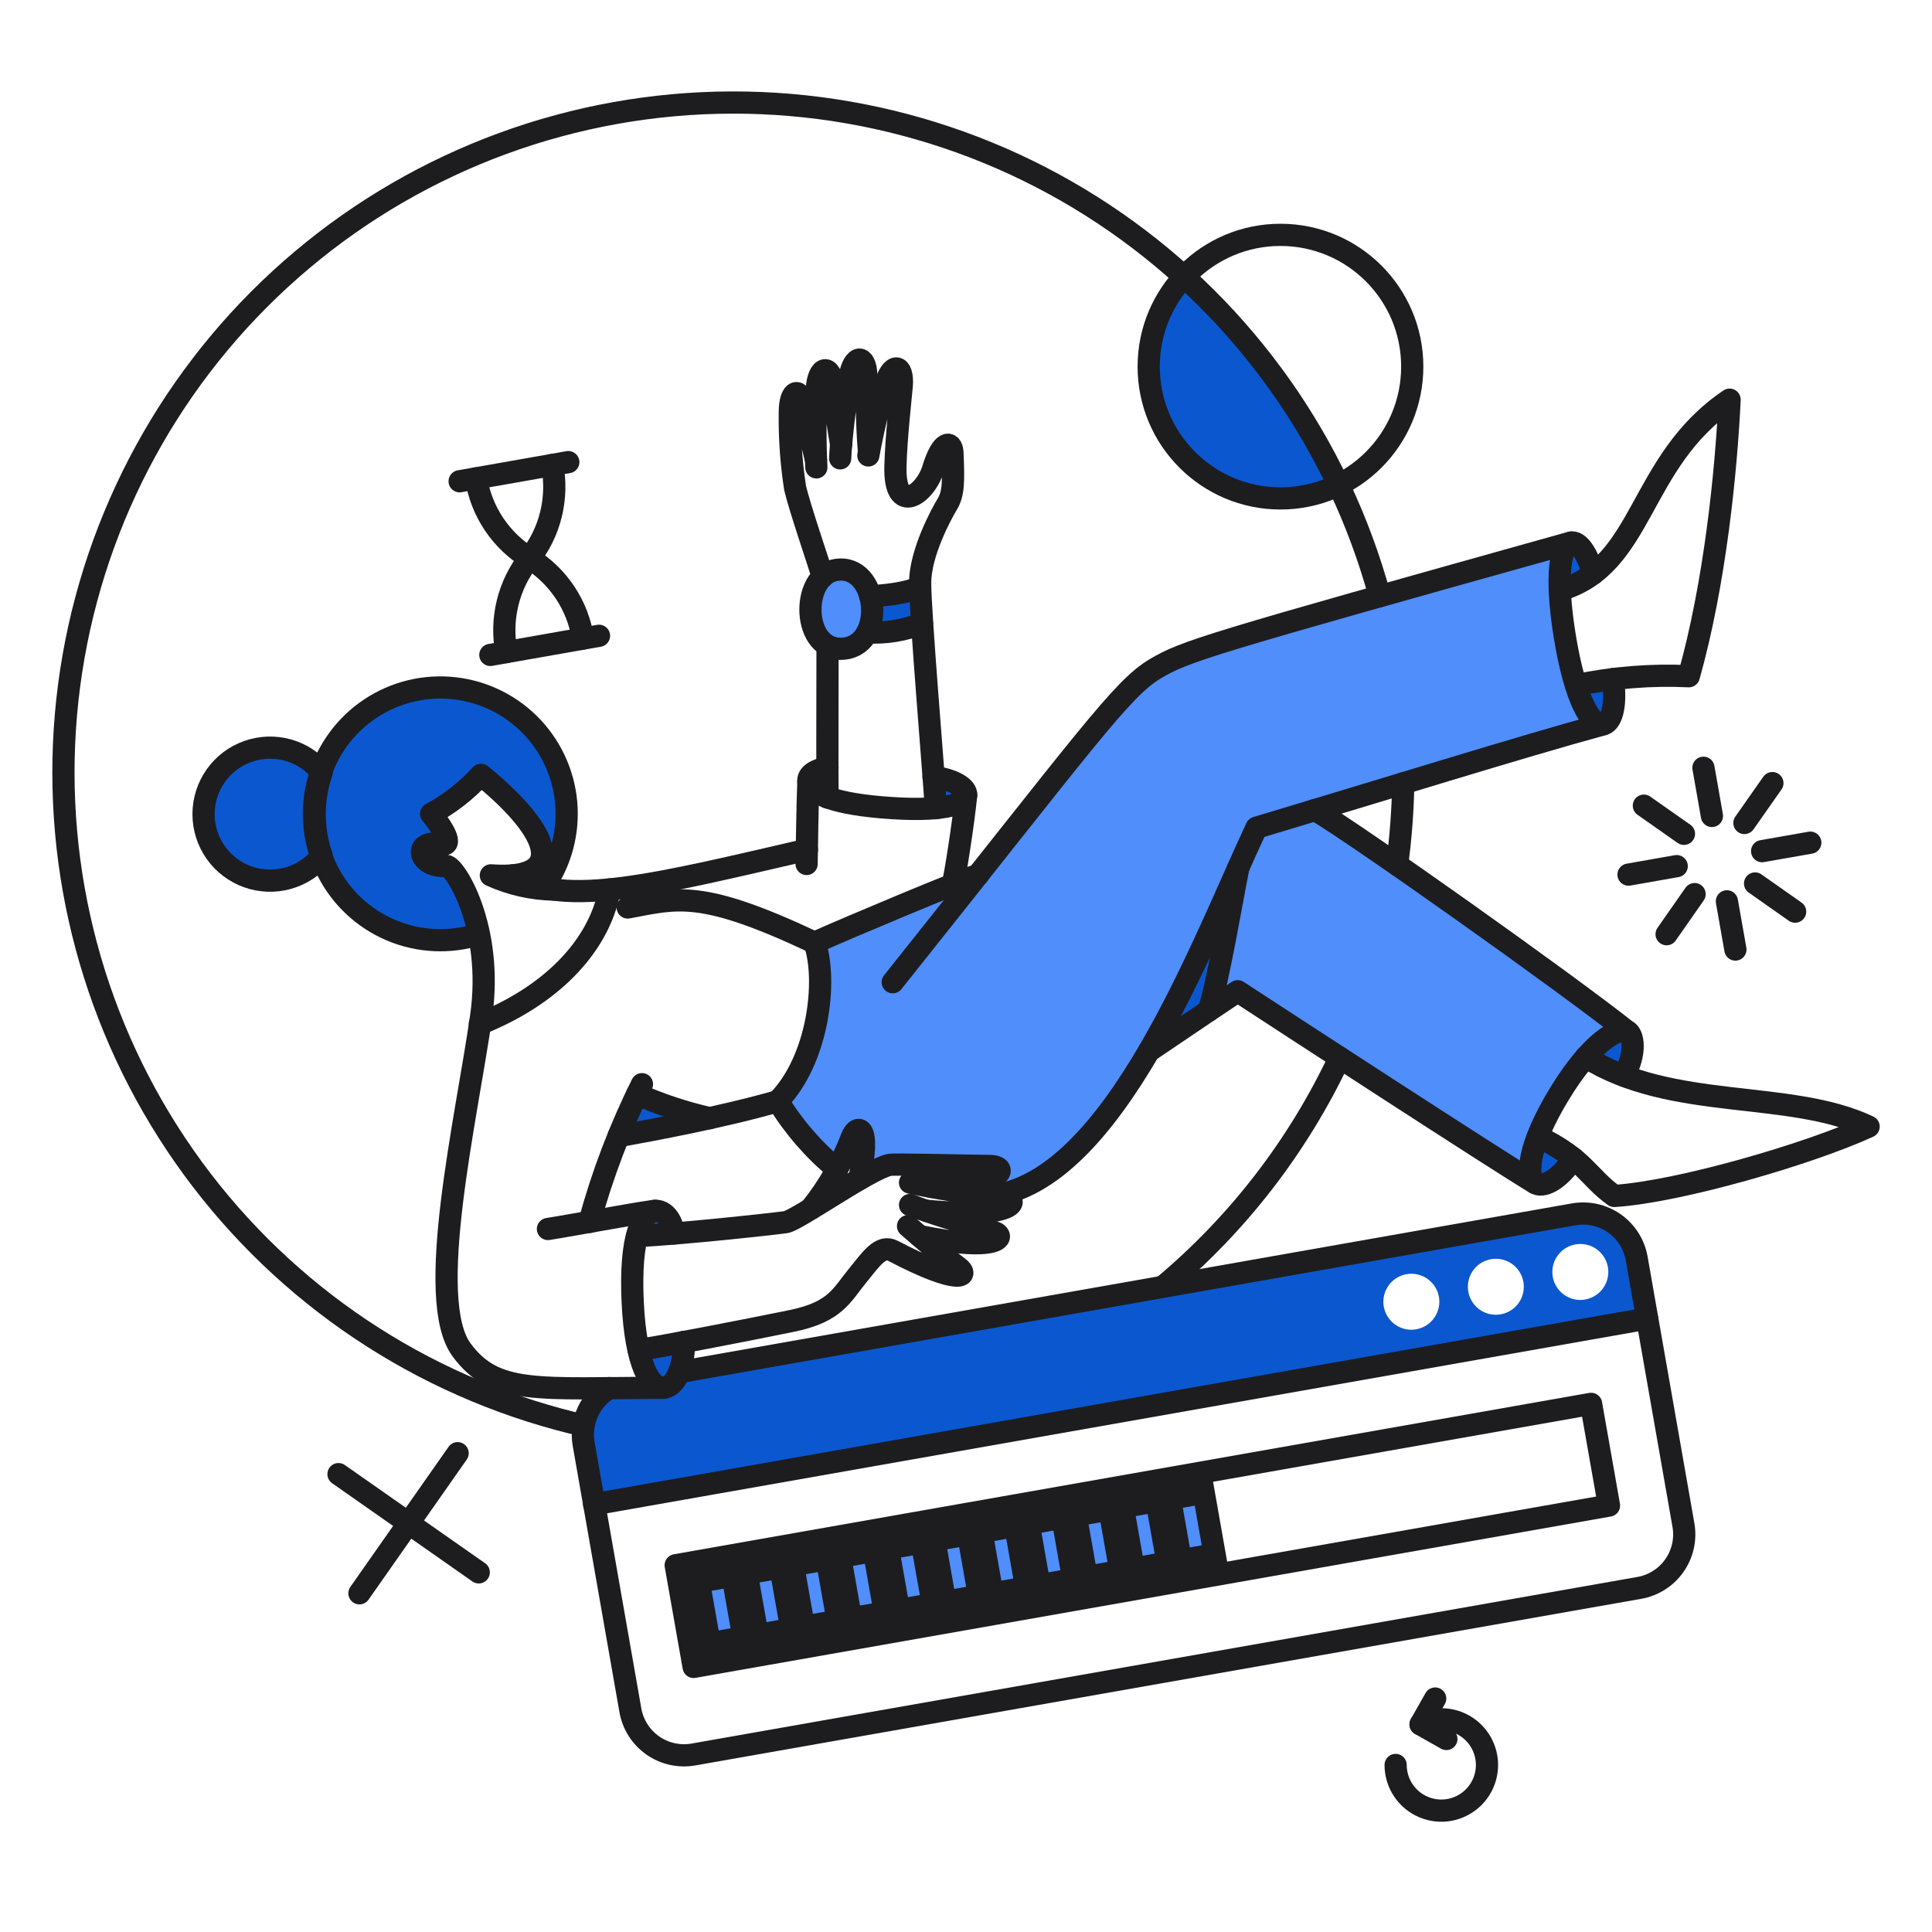<svg width="87" height="87" viewBox="0 0 87 87" fill="none" xmlns="http://www.w3.org/2000/svg">
<path d="M39.184 26.891C38.834 25.589 37.664 25.426 37.044 26.021C36.248 26.769 36.321 28.588 37.272 29.118C37.427 29.199 37.597 29.248 37.772 29.262C37.946 29.276 38.122 29.255 38.288 29.2C38.454 29.145 38.608 29.056 38.739 28.94C38.87 28.824 38.977 28.683 39.052 28.525C39.29 28.013 39.336 27.434 39.184 26.891Z" fill="#4F8EFB"/>
<path d="M59.166 36.544C65.07 34.761 69.413 33.428 72.164 32.679C70.801 32.776 69.506 24.942 70.725 24.493C54.222 29.094 53.361 29.37 52.028 30.159C50.768 30.907 49.491 32.565 44.053 39.434C43.265 39.697 37.977 41.927 36.68 42.507C37.273 44.206 36.842 47.799 35.022 49.652C35.733 50.813 36.631 51.848 37.68 52.717C37.941 52.256 38.164 51.775 38.346 51.278C38.574 50.627 39.24 50.693 38.68 53.164C39.105 52.887 39.564 52.665 40.045 52.505C40.289 52.457 43.24 52.53 44.614 52.546C45.256 52.546 45.555 53.31 41.923 53.487C42.736 53.634 43.703 53.787 44.59 53.902C47.197 53.612 49.454 51.114 51.367 47.994C52.977 45.226 54.405 42.356 55.642 39.403C55.326 41.135 54.786 44.401 54.426 45.561L55.726 44.691C57.45 45.813 67.359 52.268 69.123 53.325C67.855 52.402 71.934 45.837 73.269 46.488C70.687 44.437 61.556 38.014 59.166 36.544Z" fill="#4F8EFB"/>
<path d="M32.988 70.962L31.467 71.229L31.956 73.999L33.477 73.731L32.988 70.962Z" fill="#4F8EFB"/>
<path d="M35.145 70.586L33.623 70.855L34.113 73.625L35.634 73.357L35.145 70.586Z" fill="#4F8EFB"/>
<path d="M37.232 70.214L35.711 70.482L36.199 73.252L37.72 72.984L37.232 70.214Z" fill="#4F8EFB"/>
<path d="M39.354 69.84L37.833 70.108L38.321 72.878L39.842 72.61L39.354 69.84Z" fill="#4F8EFB"/>
<path d="M41.511 69.462L39.99 69.731L40.479 72.501L42.001 72.232L41.511 69.462Z" fill="#4F8EFB"/>
<path d="M43.597 69.092L42.076 69.36L42.565 72.13L44.086 71.862L43.597 69.092Z" fill="#4F8EFB"/>
<path d="M45.719 68.718L44.198 68.987L44.686 71.757L46.207 71.488L45.719 68.718Z" fill="#4F8EFB"/>
<path d="M47.841 68.344L46.32 68.613L46.808 71.382L48.329 71.114L47.841 68.344Z" fill="#4F8EFB"/>
<path d="M49.962 67.971L48.441 68.239L48.93 71.009L50.451 70.741L49.962 67.971Z" fill="#4F8EFB"/>
<path d="M52.084 67.597L50.563 67.865L51.051 70.635L52.573 70.366L52.084 67.597Z" fill="#4F8EFB"/>
<path d="M54.206 67.222L52.685 67.491L53.173 70.261L54.694 69.993L54.206 67.222Z" fill="#4F8EFB"/>
<path d="M73.692 56.676C73.636 56.359 73.519 56.057 73.346 55.786C73.173 55.514 72.948 55.28 72.685 55.096C72.421 54.912 72.124 54.781 71.81 54.712C71.496 54.643 71.171 54.636 70.855 54.693L29.233 62.033L29.533 62.521H27.404C26.98 62.775 26.642 63.151 26.438 63.602C26.233 64.052 26.17 64.554 26.258 65.041L26.729 67.748L74.147 59.391L73.692 56.676ZM63.555 59.879C63.306 59.879 63.062 59.805 62.855 59.667C62.648 59.528 62.486 59.331 62.391 59.101C62.295 58.871 62.27 58.618 62.319 58.373C62.367 58.129 62.488 57.904 62.664 57.728C62.84 57.552 63.064 57.432 63.309 57.383C63.553 57.334 63.807 57.359 64.037 57.455C64.267 57.55 64.464 57.712 64.603 57.919C64.741 58.126 64.815 58.37 64.815 58.619C64.814 58.953 64.682 59.273 64.445 59.51C64.209 59.746 63.889 59.879 63.555 59.879ZM67.359 59.204C67.11 59.204 66.866 59.13 66.659 58.992C66.452 58.853 66.29 58.657 66.195 58.426C66.1 58.196 66.075 57.943 66.124 57.698C66.172 57.454 66.292 57.229 66.468 57.053C66.644 56.877 66.869 56.757 67.113 56.709C67.358 56.66 67.611 56.685 67.841 56.78C68.072 56.875 68.268 57.037 68.407 57.244C68.545 57.451 68.619 57.695 68.619 57.944C68.619 58.279 68.487 58.599 68.25 58.836C68.014 59.072 67.694 59.204 67.359 59.204ZM71.164 58.538C70.915 58.538 70.671 58.464 70.464 58.325C70.257 58.187 70.095 57.99 69.999 57.76C69.904 57.53 69.879 57.276 69.928 57.032C69.976 56.787 70.097 56.563 70.273 56.387C70.449 56.211 70.673 56.09 70.918 56.042C71.162 55.993 71.416 56.018 71.646 56.113C71.876 56.209 72.073 56.37 72.211 56.578C72.35 56.785 72.424 57.029 72.424 57.278C72.423 57.612 72.291 57.932 72.054 58.168C71.818 58.404 71.498 58.537 71.164 58.538Z" fill="#0B57D0"/>
<path d="M60.279 21.834C58.59 18.288 56.226 15.104 53.32 12.461C52.373 13.476 51.812 14.791 51.734 16.177C51.657 17.563 52.067 18.932 52.895 20.047C53.722 21.161 54.914 21.951 56.263 22.277C57.612 22.604 59.033 22.447 60.279 21.834Z" fill="#0B57D0"/>
<path d="M70.253 26.566C70.795 26.418 71.304 26.166 71.751 25.826C71.491 24.927 71.13 24.438 70.835 24.419C70.245 24.384 70.232 25.976 70.253 26.566Z" fill="#0B57D0"/>
<path d="M72.643 30.573C72.814 31.85 72.554 32.591 72.155 32.622C71.822 32.648 71.367 32.118 70.969 30.85C71.57 30.736 72.123 30.638 72.643 30.573Z" fill="#0B57D0"/>
<path d="M73.269 46.441C72.993 46.303 72.293 46.596 71.407 47.597C71.946 47.936 72.518 48.219 73.115 48.442C73.7 47.417 73.545 46.571 73.269 46.441Z" fill="#0B57D0"/>
<path d="M69.245 51.172C68.774 52.392 68.855 53.075 69.123 53.269C69.44 53.489 70.18 53.196 70.855 52.157C70.355 51.772 69.815 51.442 69.245 51.172Z" fill="#0B57D0"/>
<path d="M51.751 47.328C52.32 46.937 53.32 46.263 54.442 45.507C54.857 44.173 55.491 40.475 55.759 39.101C54.565 41.91 53.227 44.656 51.751 47.328Z" fill="#0B57D0"/>
<path d="M41.427 26.411C41.435 26.769 41.468 27.352 41.517 28.07C40.736 28.387 39.895 28.526 39.053 28.476C39.29 27.964 39.336 27.385 39.182 26.842C39.598 26.842 40.948 26.72 41.427 26.411Z" fill="#0B57D0"/>
<path d="M42.045 34.99C42.086 35.607 42.127 36.095 42.143 36.396C42.627 36.348 43.612 36.187 43.501 35.714C43.429 35.405 42.876 35.091 42.045 34.99Z" fill="#0B57D0"/>
<path d="M37.265 35.914C36.688 35.703 36.437 35.451 36.403 35.23C36.348 34.864 36.785 34.66 37.265 34.563V35.914Z" fill="#0B57D0"/>
<path d="M30.802 60.432C30.802 61.615 30.443 62.336 29.999 62.474C29.32 62.684 28.92 61.492 28.762 60.789C29.152 60.732 29.9 60.602 30.802 60.432Z" fill="#0B57D0"/>
<path d="M29.638 54.534C29.107 54.44 28.814 55.139 28.682 55.66C29.146 55.636 29.715 55.595 30.341 55.546C30.342 55.326 30.275 55.11 30.15 54.929C30.024 54.748 29.845 54.61 29.638 54.534Z" fill="#0B57D0"/>
<path d="M31.948 50.352C30.355 50.701 28.851 50.977 27.851 51.164C28.119 50.498 28.404 49.838 28.688 49.278C29.737 49.741 30.829 50.101 31.948 50.352Z" fill="#0B57D0"/>
<path d="M21.73 31.305C20.309 30.805 18.749 30.89 17.39 31.541C16.032 32.192 14.988 33.355 14.488 34.776C14.224 34.448 13.895 34.18 13.521 33.989C13.148 33.797 12.738 33.686 12.318 33.663C11.899 33.64 11.479 33.705 11.087 33.855C10.695 34.005 10.338 34.235 10.04 34.532C9.743 34.828 9.511 35.184 9.36 35.576C9.209 35.968 9.142 36.387 9.163 36.806C9.185 37.226 9.294 37.636 9.485 38.011C9.675 38.385 9.942 38.715 10.268 38.98C10.89 39.471 11.678 39.701 12.467 39.624C13.255 39.547 13.983 39.167 14.498 38.564C14.992 39.944 16.001 41.078 17.312 41.731C18.623 42.385 20.137 42.505 21.535 42.069C21.129 40.143 20.364 38.972 20.096 38.988C18.779 39.078 18.576 37.761 19.836 38.013C20.478 38.151 19.885 37.232 19.405 36.639C20.249 36.192 21.009 35.6 21.649 34.891C24.453 37.167 25.299 39.045 23.34 39.378L22.25 39.427C22.958 39.74 23.721 39.908 24.494 39.923C25.168 38.97 25.529 37.831 25.526 36.663C25.526 35.487 25.16 34.34 24.48 33.38C23.8 32.421 22.84 31.696 21.73 31.305Z" fill="#0B57D0"/>
<path d="M27.429 62.505C27.007 62.761 26.672 63.138 26.467 63.588C26.263 64.038 26.198 64.538 26.283 65.025L28.388 77.023C28.502 77.662 28.865 78.23 29.397 78.602C29.928 78.973 30.586 79.119 31.225 79.007L73.822 71.504C74.138 71.448 74.441 71.33 74.712 71.157C74.984 70.985 75.218 70.76 75.402 70.496C75.586 70.233 75.717 69.936 75.786 69.621C75.855 69.308 75.862 68.983 75.805 68.666L73.7 56.668C73.644 56.351 73.527 56.049 73.354 55.778C73.181 55.506 72.956 55.272 72.693 55.088C72.429 54.903 72.132 54.773 71.818 54.704C71.504 54.635 71.18 54.628 70.863 54.684L30.574 61.791" stroke="#1D1D1F" stroke-linecap="round" stroke-linejoin="round"/>
<path d="M26.754 67.74L74.171 59.375" stroke="#1D1D1F" stroke-linecap="round" stroke-linejoin="round"/>
<path d="M71.648 63.217L30.427 70.484L31.235 75.063L72.455 67.797L71.648 63.217Z" stroke="#1D1D1F" stroke-linecap="round" stroke-linejoin="round"/>
<path d="M60.327 47.628C58.448 51.623 55.731 55.126 52.394 57.92M62.132 26.842C60.267 20.009 56.057 14.051 50.241 10.01C44.424 5.968 37.371 4.103 30.317 4.739C23.263 5.375 16.658 8.472 11.658 13.489C6.658 18.505 3.583 25.121 2.97 32.177C2.358 39.233 4.247 46.28 8.308 52.083C12.368 57.886 18.341 62.075 25.18 63.918C25.543 64.016 25.909 64.107 26.275 64.191" stroke="#1D1D1F" stroke-linecap="round" stroke-linejoin="round"/>
<path d="M63.189 35.272C63.17 36.498 63.078 37.723 62.913 38.938" stroke="#1D1D1F" stroke-linecap="round" stroke-linejoin="round"/>
<path d="M57.661 22.444C60.938 22.444 63.595 19.787 63.595 16.51C63.595 13.232 60.938 10.576 57.661 10.576C54.384 10.576 51.727 13.232 51.727 16.51C51.727 19.787 54.384 22.444 57.661 22.444Z" stroke="#1D1D1F" stroke-linecap="round" stroke-linejoin="round"/>
<path d="M20.698 21.672L25.591 20.81" stroke="#1D1D1F" stroke-linecap="round" stroke-linejoin="round"/>
<path d="M26.974 28.63L22.08 29.492" stroke="#1D1D1F" stroke-linecap="round" stroke-linejoin="round"/>
<path d="M22.803 29.362C22.662 28.627 22.681 27.871 22.859 27.144C23.037 26.417 23.37 25.737 23.836 25.151C24.301 24.565 24.634 23.885 24.812 23.159C24.99 22.432 25.009 21.675 24.868 20.94" stroke="#1D1D1F" stroke-linecap="round" stroke-linejoin="round"/>
<path d="M26.25 28.752C26.135 28.013 25.861 27.308 25.447 26.685C25.033 26.062 24.489 25.536 23.852 25.143C23.213 24.753 22.666 24.229 22.249 23.608C21.832 22.986 21.555 22.281 21.438 21.542" stroke="#1D1D1F" stroke-linecap="round" stroke-linejoin="round"/>
<path d="M73.334 39.385L75.504 39.003" stroke="#1D1D1F" stroke-linecap="round" stroke-linejoin="round"/>
<path d="M79.35 38.328L81.52 37.947" stroke="#1D1D1F" stroke-linecap="round" stroke-linejoin="round"/>
<path d="M76.708 34.573L77.09 36.743" stroke="#1D1D1F" stroke-linecap="round" stroke-linejoin="round"/>
<path d="M77.764 40.588L78.147 42.759" stroke="#1D1D1F" stroke-linecap="round" stroke-linejoin="round"/>
<path d="M74.025 36.28L75.83 37.548" stroke="#1D1D1F" stroke-linecap="round" stroke-linejoin="round"/>
<path d="M79.033 39.784L80.837 41.052" stroke="#1D1D1F" stroke-linecap="round" stroke-linejoin="round"/>
<path d="M79.813 35.264L78.553 37.06" stroke="#1D1D1F" stroke-linecap="round" stroke-linejoin="round"/>
<path d="M76.309 40.263L75.049 42.068" stroke="#1D1D1F" stroke-linecap="round" stroke-linejoin="round"/>
<path d="M16.186 71.748L20.608 65.439" stroke="#1D1D1F" stroke-linecap="round" stroke-linejoin="round"/>
<path d="M15.243 66.382L21.559 70.805" stroke="#1D1D1F" stroke-linecap="round" stroke-linejoin="round"/>
<path d="M65.132 78.308L63.969 77.649L64.628 76.487" stroke="#1D1D1F" stroke-linecap="round" stroke-linejoin="round"/>
<path d="M63.969 77.649C64.259 77.502 64.579 77.424 64.904 77.422C65.311 77.422 65.708 77.542 66.047 77.768C66.385 77.994 66.648 78.315 66.804 78.691C66.96 79.067 67.001 79.48 66.921 79.88C66.842 80.278 66.646 80.645 66.358 80.933C66.071 81.22 65.704 81.416 65.305 81.496C64.906 81.575 64.493 81.534 64.117 81.378C63.741 81.223 63.42 80.959 63.194 80.621C62.968 80.283 62.847 79.885 62.847 79.478" stroke="#1D1D1F" stroke-linecap="round" stroke-linejoin="round"/>
<path d="M23.105 39.416C25.346 40.927 29.715 39.79 36.338 38.264" stroke="#1D1D1F" stroke-linecap="round" stroke-linejoin="round"/>
<path d="M37.265 34.557C36.785 34.654 36.343 34.856 36.403 35.223C36.473 35.645 37.281 36.149 39.679 36.353C42.443 36.588 43.48 36.225 43.508 35.8C43.53 35.467 42.947 35.101 42.037 34.987" stroke="#1D1D1F" stroke-linecap="round" stroke-linejoin="round"/>
<path d="M37.834 25.647C39.647 25.604 39.858 29.22 37.842 29.216C36.038 29.214 36.056 25.687 37.834 25.647Z" stroke="#1D1D1F" stroke-linecap="round" stroke-linejoin="round"/>
<path d="M42.143 36.394C42.045 34.784 41.435 27.606 41.435 26.249C41.435 24.899 42.39 23.141 42.655 22.704C42.943 22.23 42.943 21.696 42.891 20.394C42.868 19.825 42.414 19.807 42.021 21.109C41.667 22.279 40.267 23.255 40.322 21.004C40.355 19.695 40.564 17.88 40.606 17.386C40.692 16.369 40.148 16.282 39.842 17.386C39.539 18.413 39.293 19.456 39.102 20.509" stroke="#1D1D1F" stroke-linecap="round" stroke-linejoin="round"/>
<path d="M39.127 20.306C39.021 19.023 39.021 17.437 39.013 16.941C38.996 15.933 38.433 15.924 38.249 17.03C38.059 18.168 37.858 19.924 37.834 20.64" stroke="#1D1D1F" stroke-linecap="round" stroke-linejoin="round"/>
<path d="M37.876 20.015C37.653 18.759 37.582 17.863 37.525 17.38C37.411 16.38 36.845 16.437 36.777 17.559C36.708 18.72 36.703 19.884 36.761 21.046" stroke="#1D1D1F" stroke-linecap="round" stroke-linejoin="round"/>
<path d="M36.745 20.704C36.428 19.477 36.322 18.843 36.231 18.363C36.052 17.396 35.561 17.502 35.565 18.599C35.552 19.723 35.631 20.846 35.801 21.956C36.012 22.891 36.963 25.623 37.044 25.972" stroke="#1D1D1F" stroke-linecap="round" stroke-linejoin="round"/>
<path d="M37.265 29.078C37.265 30.898 37.249 34.906 37.265 35.914" stroke="#1D1D1F" stroke-linecap="round" stroke-linejoin="round"/>
<path d="M39.184 26.842C39.59 26.842 40.948 26.72 41.427 26.411" stroke="#1D1D1F" stroke-linecap="round" stroke-linejoin="round"/>
<path d="M39.053 28.476C39.895 28.525 40.736 28.386 41.517 28.07" stroke="#1D1D1F" stroke-linecap="round" stroke-linejoin="round"/>
<path d="M36.403 35.223C36.363 36.012 36.33 38.516 36.322 38.906" stroke="#1D1D1F" stroke-linecap="round" stroke-linejoin="round"/>
<path d="M21.535 42.076C20.249 42.481 18.861 42.416 17.618 41.892C16.375 41.368 15.359 40.421 14.75 39.218C14.141 38.014 13.979 36.634 14.293 35.323C14.607 34.011 15.377 32.854 16.465 32.057C17.553 31.261 18.888 30.876 20.233 30.972C21.578 31.068 22.845 31.639 23.809 32.582C24.772 33.526 25.369 34.781 25.494 36.123C25.618 37.466 25.261 38.809 24.487 39.914" stroke="#1D1D1F" stroke-linecap="round" stroke-linejoin="round"/>
<path d="M30.339 55.546C30.274 54.928 29.892 54.477 29.483 54.53C28.931 54.605 28.346 55.652 28.492 58.651C28.63 61.505 29.296 62.532 29.882 62.488C30.369 62.452 30.8 61.716 30.8 60.424" stroke="#1D1D1F" stroke-linecap="round" stroke-linejoin="round"/>
<path d="M28.689 55.66C30.672 55.571 34.892 55.107 35.387 55.034C35.882 54.961 39.169 52.634 40.053 52.457C40.289 52.41 43.248 52.493 44.622 52.506C45.264 52.511 45.563 53.27 41.931 53.447" stroke="#1D1D1F" stroke-linecap="round" stroke-linejoin="round"/>
<path d="M40.98 53.254C42.02 53.498 43.883 53.776 45.28 53.945C45.931 54.023 45.679 54.896 41.72 54.522" stroke="#1D1D1F" stroke-linecap="round" stroke-linejoin="round"/>
<path d="M40.98 54.262C41.996 54.66 43.426 55.068 44.745 55.473C45.355 55.66 44.973 56.408 41.412 55.66" stroke="#1D1D1F" stroke-linecap="round" stroke-linejoin="round"/>
<path d="M40.89 55.213C41.532 55.766 42.111 56.292 43.158 57.074C43.646 57.439 43.276 57.935 40.215 56.327C39.655 56.032 39.215 56.716 38.646 57.408C37.898 58.318 37.638 59.076 35.663 59.481C33.484 59.928 29.785 60.643 28.761 60.789" stroke="#1D1D1F" stroke-linecap="round" stroke-linejoin="round"/>
<path d="M36.509 54.432C37.287 53.465 37.91 52.381 38.354 51.221C38.593 50.584 39.249 50.644 38.688 53.107" stroke="#1D1D1F" stroke-linecap="round" stroke-linejoin="round"/>
<path d="M24.675 55.343C25.821 55.164 28.374 54.676 29.495 54.522" stroke="#1D1D1F" stroke-linecap="round" stroke-linejoin="round"/>
<path d="M29.892 62.496C24.226 62.496 22.308 62.846 20.787 60.789C19.106 58.518 20.997 50.433 21.665 45.781C22.247 41.717 20.458 38.972 20.105 38.995C18.778 39.076 18.585 37.766 19.844 38.02C20.486 38.148 19.901 37.231 19.414 36.646C20.255 36.192 21.014 35.599 21.657 34.892C24.931 37.557 25.535 39.67 22.104 39.418C23.004 39.826 23.978 40.045 24.966 40.06" stroke="#1D1D1F" stroke-linecap="round" stroke-linejoin="round"/>
<path d="M14.488 34.776C14.098 34.295 13.569 33.947 12.973 33.779C12.377 33.612 11.744 33.633 11.161 33.84C10.577 34.046 10.072 34.429 9.715 34.934C9.358 35.44 9.166 36.043 9.166 36.662C9.166 37.281 9.358 37.885 9.715 38.39C10.072 38.896 10.577 39.278 11.161 39.485C11.744 39.692 12.377 39.713 12.973 39.545C13.569 39.378 14.098 39.03 14.488 38.549C14.065 37.327 14.065 35.998 14.488 34.776Z" stroke="#1D1D1F" stroke-linecap="round" stroke-linejoin="round"/>
<path d="M26.543 55.026C27.127 52.886 27.919 50.808 28.908 48.822" stroke="#1D1D1F" stroke-linecap="round" stroke-linejoin="round"/>
<path d="M21.608 46.108C24.676 44.891 26.956 42.718 27.458 40.051" stroke="#1D1D1F" stroke-linecap="round" stroke-linejoin="round"/>
<path d="M28.266 40.865C30.502 40.45 31.55 40.028 36.68 42.45C38.354 41.702 43.094 39.719 44.053 39.393" stroke="#1D1D1F" stroke-linecap="round" stroke-linejoin="round"/>
<path d="M40.2 44.231C48.971 33.232 50.516 31.005 52.028 30.112C53.361 29.324 54.231 29.047 70.749 24.43" stroke="#1D1D1F" stroke-linecap="round" stroke-linejoin="round"/>
<path d="M71.741 25.834C71.464 24.85 71.05 24.355 70.741 24.435C70.294 24.551 70.008 25.818 70.456 28.606C70.927 31.524 71.651 32.67 72.147 32.627C72.546 32.595 72.806 31.857 72.635 30.579" stroke="#1D1D1F" stroke-linecap="round" stroke-linejoin="round"/>
<path d="M43.508 35.803C43.38 37.086 43.02 39.371 42.907 39.826" stroke="#1D1D1F" stroke-linecap="round" stroke-linejoin="round"/>
<path d="M27.852 51.164C29.494 50.865 32.526 50.303 35.03 49.587C35.741 50.748 36.639 51.784 37.688 52.652" stroke="#1D1D1F" stroke-linecap="round" stroke-linejoin="round"/>
<path d="M36.68 42.442C37.273 44.141 36.851 47.734 35.022 49.587" stroke="#1D1D1F" stroke-linecap="round" stroke-linejoin="round"/>
<path d="M44.589 53.863C50.174 53.254 54.149 42.45 56.58 37.272C61.961 35.662 68.676 33.573 72.154 32.63" stroke="#1D1D1F" stroke-linecap="round" stroke-linejoin="round"/>
<path d="M70.968 30.858C72.638 30.507 74.345 30.371 76.049 30.451C77.228 26.273 77.731 21.233 77.886 17.998C73.74 20.802 74.065 25.468 70.253 26.574" stroke="#1D1D1F" stroke-linecap="round" stroke-linejoin="round"/>
<path d="M73.123 48.441C73.708 47.417 73.545 46.572 73.277 46.441C72.879 46.247 71.651 46.912 70.229 49.246C68.74 51.692 68.739 52.989 69.123 53.268C69.438 53.498 70.172 53.203 70.855 52.162" stroke="#1D1D1F" stroke-linecap="round" stroke-linejoin="round"/>
<path d="M69.261 51.181C71.367 52.205 71.497 52.993 72.692 53.855C75.627 53.668 81.488 51.953 84.146 50.732C80.569 49.041 75.285 50.041 71.408 47.602" stroke="#1D1D1F" stroke-linecap="round" stroke-linejoin="round"/>
<path d="M73.269 46.441C70.57 44.295 61.051 37.542 59.222 36.475" stroke="#1D1D1F" stroke-linecap="round" stroke-linejoin="round"/>
<path d="M69.123 53.27C67.359 52.213 57.45 45.758 55.735 44.637C54.125 45.71 52.532 46.799 51.743 47.328" stroke="#1D1D1F" stroke-linecap="round" stroke-linejoin="round"/>
<path d="M54.434 45.507C54.857 44.173 55.483 40.467 55.76 39.093" stroke="#1D1D1F" stroke-linecap="round" stroke-linejoin="round"/>
<path d="M28.689 49.27C29.74 49.736 30.835 50.098 31.957 50.352" stroke="#1D1D1F" stroke-linecap="round" stroke-linejoin="round"/>
<path d="M32.988 70.962L31.467 71.229L31.956 73.999L33.477 73.731L32.988 70.962Z" stroke="#1D1D1F"/>
<path d="M35.145 70.586L33.623 70.855L34.113 73.625L35.634 73.357L35.145 70.586Z" stroke="#1D1D1F"/>
<path d="M37.232 70.214L35.711 70.482L36.199 73.252L37.72 72.984L37.232 70.214Z" stroke="#1D1D1F"/>
<path d="M39.354 69.84L37.833 70.108L38.321 72.878L39.842 72.61L39.354 69.84Z" stroke="#1D1D1F"/>
<path d="M41.511 69.462L39.99 69.731L40.479 72.501L42.001 72.232L41.511 69.462Z" stroke="#1D1D1F"/>
<path d="M43.597 69.092L42.076 69.36L42.564 72.13L44.085 71.862L43.597 69.092Z" stroke="#1D1D1F"/>
<path d="M45.719 68.718L44.198 68.987L44.686 71.756L46.207 71.488L45.719 68.718Z" stroke="#1D1D1F"/>
<path d="M47.841 68.344L46.32 68.613L46.808 71.382L48.329 71.114L47.841 68.344Z" stroke="#1D1D1F"/>
<path d="M49.962 67.971L48.441 68.239L48.93 71.009L50.451 70.741L49.962 67.971Z" stroke="#1D1D1F"/>
<path d="M52.084 67.597L50.563 67.865L51.051 70.635L52.573 70.366L52.084 67.597Z" stroke="#1D1D1F"/>
<path d="M54.206 67.222L52.685 67.491L53.173 70.261L54.694 69.993L54.206 67.222Z" stroke="#1D1D1F"/>
</svg>
